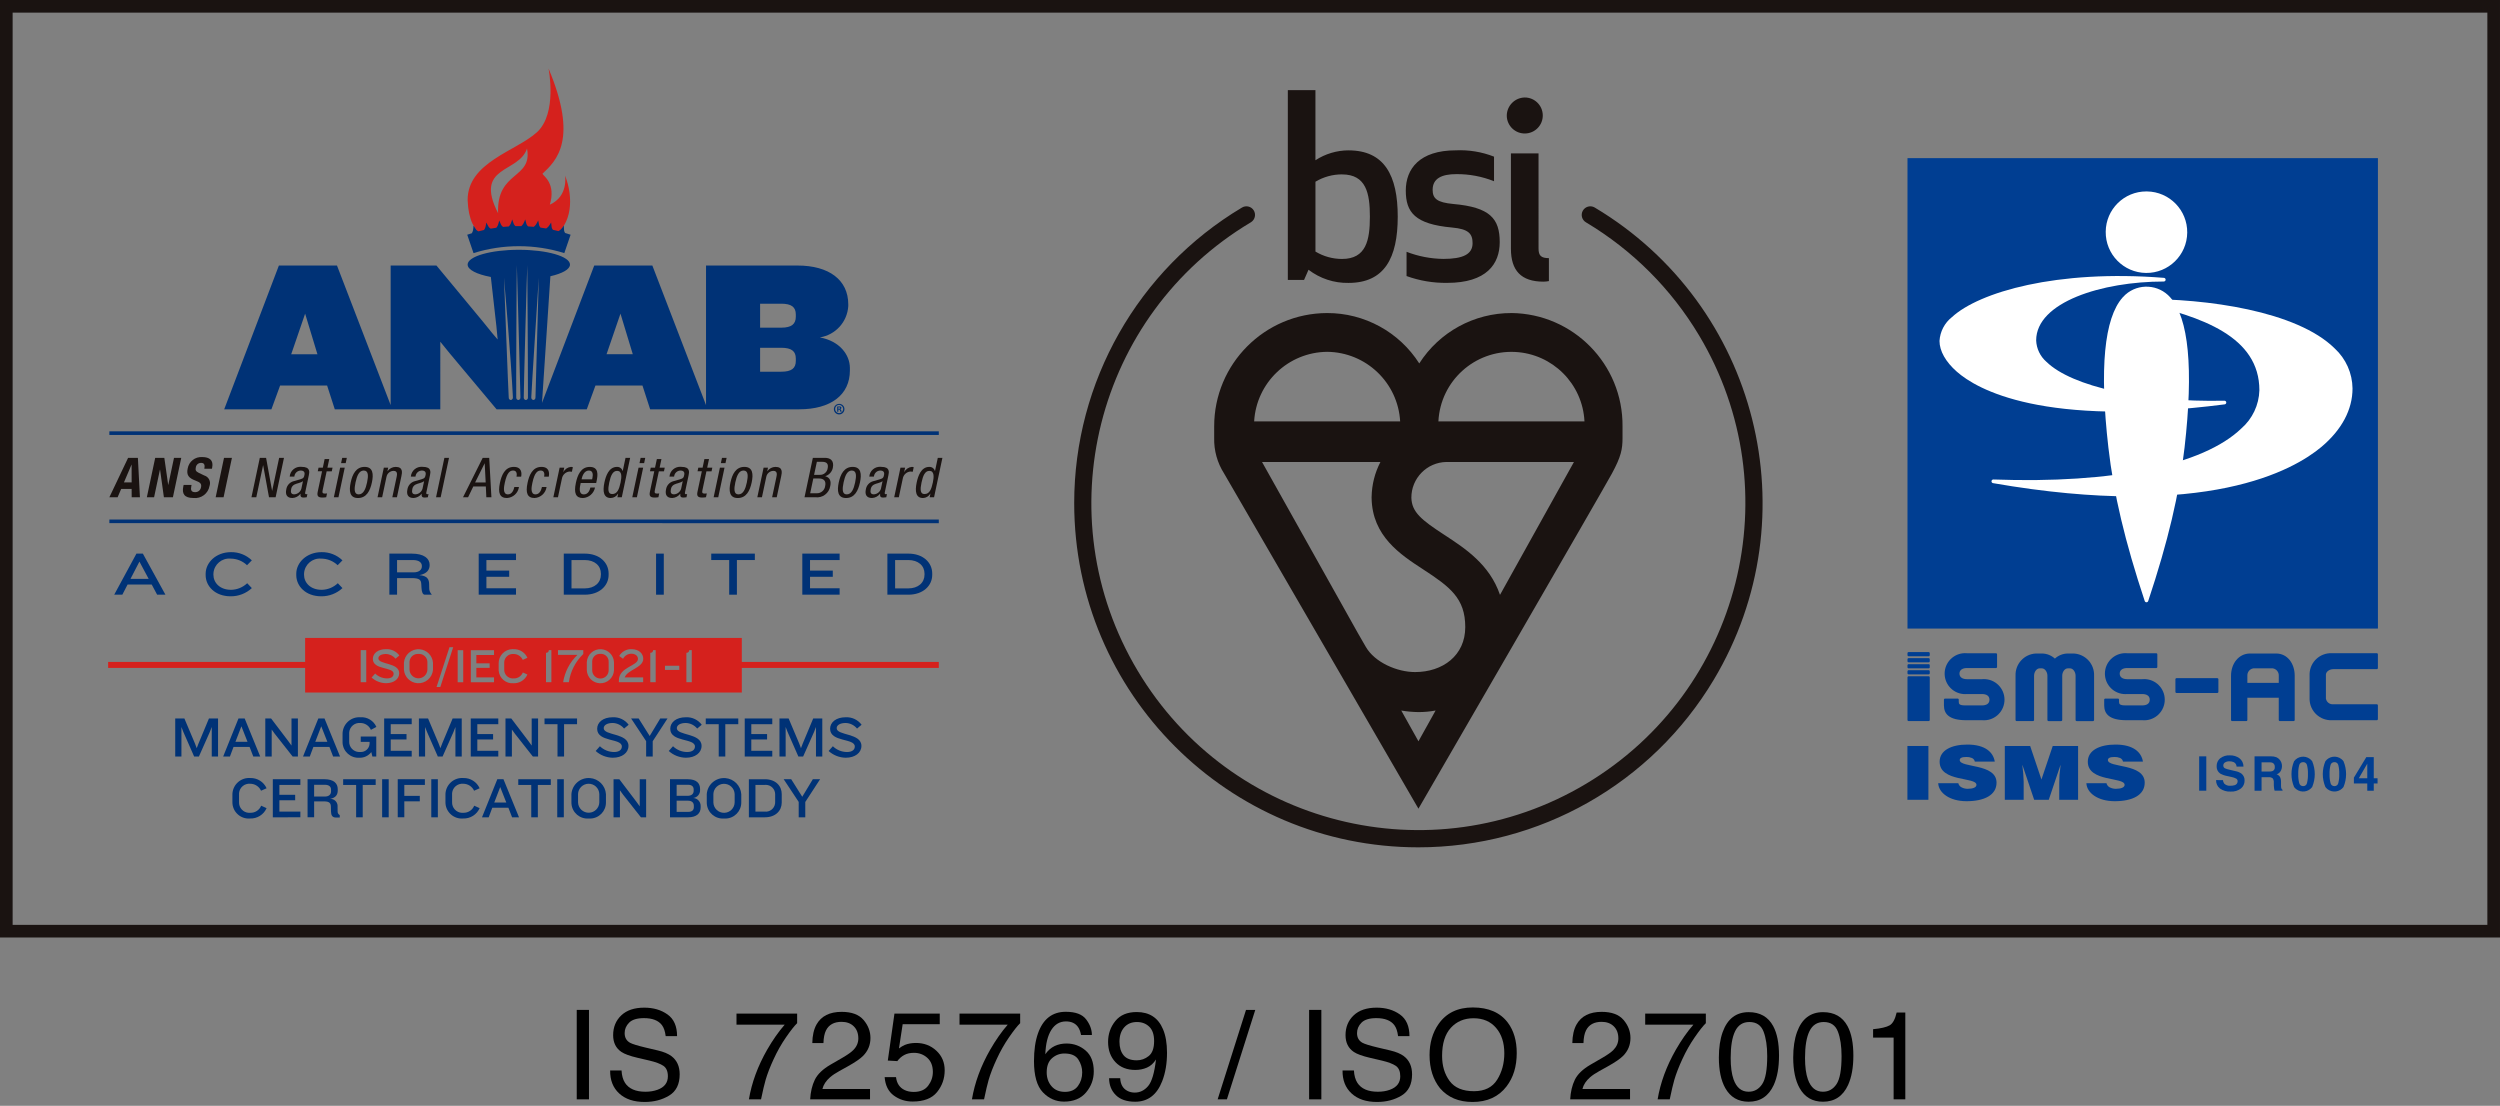 <?xml version="1.0" encoding="utf-8"?>
<!-- Generator: Adobe Illustrator 27.0.1, SVG Export Plug-In . SVG Version: 6.00 Build 0)  -->
<svg version="1.1" id="レイヤー_1" xmlns="http://www.w3.org/2000/svg" xmlns:xlink="http://www.w3.org/1999/xlink" x="0px"
	 y="0px" viewBox="0 0 461.102 203.95" style="enable-background:new 0 0 461.102 203.95;" xml:space="preserve">
<rect x="0" y="0" width="461.102" height="203.95" fill="#808080" stroke="none"/>
<style type="text/css">
	.st0{fill:#1A1311;}
	.st1{fill:#003E92;}
	.st2{fill:#FFFFFF;}
	.st3{fill:#D5211D;}
	.st4{fill:#003276;}
</style>
<path class="st0" d="M2.329,2.329H458.771V170.582H2.329V2.329z M0,172.913h461.1V0H0V172.913z"/>
<path class="st1" d="M351.82,29.166h86.765v86.768h-86.765V29.166z"/>
<g>
	<g>
		<path class="st2" d="M388.38,42.736c-0.049,4.152,3.277,7.557,7.428,7.606
			c4.152,0.049,7.557-3.277,7.606-7.428s-3.277-7.557-7.428-7.606
			c-0.029-0-0.059-0.001-0.088-0.001C391.772,35.286,388.409,38.61,388.38,42.736"/>
		<path class="st2" d="M391.51,54.851c-3.413,3.824-4.3,13.132-2.641,27.663c0.98,8.59,3.05,17.33,6.707,28.341
			c0.059,0.178,0.251,0.273,0.429,0.214c0.101-0.034,0.18-0.113,0.214-0.214
			c3.659-11.011,5.726-19.751,6.707-28.341c1.66-14.531,0.771-23.838-2.641-27.664
			c-2.142-2.423-5.843-2.651-8.266-0.509c-0.18,0.159-0.35,0.329-0.509,0.509"/>
		<path class="st2" d="M360.013,58.491c-1.354,1.072-2.186,2.67-2.29,4.394c0,1.845,1.135,3.86,3.2,5.673
			c3.683,3.244,15.873,10.321,49.4,6.023c0.186-0.025,0.316-0.195,0.291-0.381
			c-0.023-0.17-0.169-0.296-0.34-0.294c-14.931,0.316-28.125-2.568-32.834-7.177
			c-1.146-0.998-1.829-2.424-1.889-3.942c0-7.055,12.128-10.863,23.54-10.863
			c0.187-0,0.339-0.152,0.339-0.339c-0-0.177-0.136-0.324-0.313-0.338
			c-19.766-1.578-34.125,2.648-39.1,7.244L360.013,58.491z"/>
		<path class="st2" d="M394.8,55.161c-0.188,0.004-0.337,0.159-0.334,0.346
			c0.003,0.156,0.111,0.289,0.262,0.325c11.425,2.543,21.995,6.259,21.995,16.148
			c-0.075,2.712-1.284,5.268-3.331,7.047c-7.04,6.785-23.7,10.215-45.726,9.41
			c-0.188-0.008-0.346,0.137-0.355,0.325c-0.007,0.172,0.114,0.322,0.284,0.35
			c39.356,6.846,55.472-2.4,60.574-6.687c3.751-3.155,5.732-6.88,5.732-10.773
			c-0.028-2.807-1.215-5.478-3.281-7.38c-6.987-6.918-23.663-9.231-35.821-9.111"/>
		<path class="st1" d="M405.616,139.503h1.315v6.335h-1.315V139.503z"/>
		<path class="st1" d="M410,143.883c0.02,0.234,0.103,0.459,0.242,0.649c0.299,0.292,0.712,0.435,1.127,0.391
			c0.263,0.009,0.526-0.025,0.778-0.1c0.338-0.081,0.573-0.388,0.565-0.735
			c0.005-0.201-0.102-0.388-0.277-0.486c-0.276-0.144-0.572-0.246-0.879-0.3l-0.686-0.151
			c-0.488-0.08-0.958-0.244-1.39-0.485c-0.438-0.314-0.68-0.834-0.64-1.371
			c-0.012-0.541,0.217-1.059,0.626-1.414c0.523-0.41,1.179-0.61,1.841-0.563
			c0.619-0.018,1.226,0.169,1.729,0.53c0.483,0.364,0.762,0.937,0.751,1.541h-1.272
			c-0.002-0.346-0.2-0.661-0.511-0.812c-0.247-0.113-0.517-0.168-0.789-0.159
			c-0.293-0.015-0.584,0.057-0.837,0.206c-0.2,0.122-0.32,0.342-0.313,0.576
			c-0.006,0.215,0.114,0.414,0.308,0.508c0.27,0.119,0.552,0.206,0.842,0.261l1.111,0.263
			c0.395,0.073,0.77,0.23,1.1,0.459c0.385,0.316,0.595,0.797,0.565,1.294
			c0.01,0.558-0.237,1.09-0.67,1.442c-0.543,0.414-1.218,0.618-1.9,0.574
			c-0.701,0.04-1.395-0.159-1.968-0.565c-0.475-0.372-0.742-0.951-0.716-1.554L410,143.883z"/>
		<path class="st1" d="M419.86,139.666c0.23,0.098,0.434,0.249,0.593,0.442
			c0.133,0.16,0.241,0.34,0.319,0.533c0.081,0.213,0.121,0.439,0.117,0.667
			c-0.002,0.31-0.08,0.614-0.227,0.887c-0.159,0.297-0.43,0.519-0.753,0.617
			c0.259,0.09,0.479,0.267,0.622,0.5c0.14,0.31,0.203,0.65,0.182,0.99v0.426
			c-0.006,0.197,0.005,0.393,0.035,0.588c0.026,0.15,0.114,0.282,0.244,0.362v0.159h-1.461
			c-0.04-0.14-0.068-0.254-0.086-0.34c-0.035-0.18-0.053-0.363-0.055-0.546l-0.009-0.589
			c0.029-0.286-0.046-0.572-0.21-0.808c-0.217-0.159-0.486-0.231-0.754-0.2h-1.293v2.485h-1.293V139.5h3.03
			c0.341-0.008,0.68,0.047,1,0.163 M417.125,140.6v1.7h1.425c0.217,0.013,0.434-0.021,0.637-0.1
			c0.261-0.138,0.41-0.421,0.375-0.714c0.038-0.306-0.103-0.607-0.363-0.773
			c-0.192-0.086-0.403-0.125-0.613-0.112L417.125,140.6z"/>
		<path class="st1" d="M426.46,140.4c0.637,1.522,0.637,3.236,0,4.758
			c-0.693,0.922-2.001,1.108-2.923,0.415c-0.157-0.118-0.297-0.258-0.415-0.415
			c-0.64-1.521-0.64-3.237,0-4.758c0.687-0.922,1.991-1.113,2.913-0.426
			C426.196,140.095,426.34,140.238,426.46,140.4 M424.068,144.425
			c0.068,0.341,0.374,0.583,0.722,0.57c0.347,0.014,0.652-0.229,0.716-0.57
			c0.131-0.538,0.188-1.091,0.17-1.644c0.021-0.561-0.036-1.122-0.17-1.667
			c-0.073-0.332-0.377-0.561-0.716-0.542c-0.341-0.019-0.646,0.21-0.722,0.542
			c-0.139,0.544-0.198,1.106-0.176,1.667C423.873,143.335,423.932,143.888,424.068,144.425"/>
		<path class="st1" d="M432.235,140.4c0.639,1.522,0.639,3.236,0,4.758c-0.693,0.922-2.001,1.108-2.923,0.415
			c-0.157-0.118-0.297-0.258-0.415-0.415c-0.64-1.521-0.64-3.237,0-4.758
			c0.687-0.922,1.991-1.113,2.913-0.426C431.971,140.095,432.115,140.238,432.235,140.4
			 M429.843,144.425c0.068,0.341,0.374,0.583,0.722,0.57c0.347,0.014,0.652-0.229,0.716-0.57
			c0.131-0.538,0.188-1.091,0.17-1.644c0.021-0.561-0.036-1.122-0.17-1.667
			c-0.073-0.332-0.377-0.561-0.716-0.542c-0.341-0.019-0.646,0.21-0.722,0.542
			c-0.139,0.544-0.198,1.106-0.176,1.667C429.648,143.335,429.707,143.888,429.843,144.425"/>
		<path class="st1" d="M438.52,144.5h-0.7v1.341h-1.2V144.5h-2.467v-1.071l2.291-3.782h1.375v3.894h0.7
			L438.52,144.5z M436.62,143.541v-2.684l-1.556,2.684H436.62z"/>
		<path class="st1" d="M351.805,137.59h3.871v9.923h-3.871V137.59z"/>
		<path class="st1" d="M364.239,140.471c-0.056-0.306-0.267-0.561-0.557-0.675
			c-0.317-0.128-0.658-0.189-1-0.179c-0.852,0-1.23,0.206-1.23,0.564c0,1.489,6.791,0.565,6.791,4.176
			c0,2.3-2.28,3.418-5.528,3.418c-3.117,0-5.15-1.53-5.232-3.322h3.706c0.081,0.347,0.317,0.637,0.641,0.786
			c0.342,0.168,0.719,0.253,1.1,0.248c0.968,0,1.607-0.262,1.607-0.73c0-1.5-6.79-0.469-6.79-4.259
			c0-2.108,2.165-3.17,5.118-3.17c3.28,0,4.772,1.407,5.051,3.143L364.239,140.471z"/>
		<path class="st1" d="M369.768,147.513v-9.923h4.675l2.082,6.188l2.084-6.188h4.674v9.923h-3.477v-3.032l0.049-1.543
			l0.2-1.792h-0.033l-2.148,6.367h-2.69l-2.15-6.367H373l0.164,1.461l0.082,1.543v3.363H369.768z"/>
		<path class="st1" d="M391.567,140.471c-0.056-0.306-0.267-0.561-0.557-0.675
			c-0.317-0.128-0.658-0.189-1-0.179c-0.852,0-1.23,0.206-1.23,0.564c0,1.489,6.791,0.565,6.791,4.176
			c0,2.3-2.28,3.418-5.528,3.418c-3.117,0-5.15-1.53-5.232-3.322h3.706c0.081,0.347,0.317,0.637,0.641,0.786
			c0.342,0.168,0.719,0.253,1.1,0.248c0.968,0,1.607-0.262,1.607-0.73c0-1.5-6.79-0.469-6.79-4.259
			c0-2.108,2.165-3.17,5.118-3.17c3.28,0,4.772,1.407,5.051,3.143L391.567,140.471z"/>
		<path class="st1" d="M365.572,125.267H362.772c-0.729,0-1.369-0.307-1.369-1.026s0.64-1.026,1.369-1.026h5.368
			c0.109-0.003,0.197-0.091,0.2-0.2v-2.326c0-0.111-0.089-0.203-0.2-0.206H362.772
			c-2.079-0.179-3.909,1.36-4.089,3.439c-0.179,2.079,1.36,3.909,3.439,4.089
			c0.216,0.019,0.434,0.019,0.65,0h2.8c0.742,0,1.369,0.29,1.369,1.047s-0.627,1.048-1.369,1.048h-3.069
			c-1.1,0-1.229-0.245-1.229-0.693v-0.362c0-0.111-0.089-0.202-0.2-0.205h-2.327
			c-0.113,0-0.205,0.092-0.205,0.205v1.049c0,1.586,0.964,2.737,4.105,2.737h2.93
			c2.09,0.186,3.936-1.357,4.122-3.448c0.186-2.09-1.357-3.936-3.448-4.122
			c-0.224-0.02-0.45-0.02-0.675,0"/>
		<path class="st1" d="M395.126,125.267h-2.8c-0.729,0-1.368-0.307-1.368-1.026s0.639-1.026,1.368-1.026h5.374
			c0.109-0.003,0.197-0.091,0.2-0.2v-2.326c-0-0.111-0.089-0.202-0.2-0.206H392.332
			c-2.079-0.179-3.909,1.36-4.089,3.439c-0.179,2.079,1.36,3.909,3.439,4.089
			c0.216,0.019,0.434,0.019,0.65,0h2.8c0.742,0,1.369,0.29,1.369,1.047s-0.627,1.048-1.369,1.048h-3.069
			c-1.1,0-1.229-0.245-1.229-0.693v-0.362c0-0.113-0.092-0.205-0.205-0.205h-2.329
			c-0.111,0.003-0.2,0.094-0.2,0.205v1.049c0,1.586,0.964,2.737,4.106,2.737h2.929
			c2.09,0.186,3.936-1.357,4.122-3.448c0.186-2.09-1.357-3.936-3.448-4.122
			c-0.224-0.02-0.45-0.02-0.675,0"/>
		<path class="st1" d="M430.36,123.42h8.02c0.111-0.003,0.2-0.094,0.2-0.205v-2.531
			c0-0.111-0.089-0.203-0.2-0.206h-8.293c-2.171-0.088-4.005,1.593-4.106,3.763v4.812
			c0.095,2.176,1.929,3.867,4.106,3.785h8.293c0.111-0.003,0.2-0.094,0.2-0.205v-2.533
			c0-0.111-0.089-0.203-0.2-0.206h-8.02c-0.661,0.067-1.26-0.391-1.368-1.047v-4.4
			c0-0.547,0.639-1.026,1.368-1.026"/>
		<path class="st1" d="M408.963,125.079H401.435c-0.109,0.004-0.196,0.091-0.2,0.2v2.327
			c0,0.111,0.089,0.202,0.2,0.205h7.528c0.111-0.003,0.2-0.094,0.2-0.205v-2.327
			C409.16,125.17,409.072,125.082,408.963,125.079"/>
		<path class="st1" d="M382.49,120.533h-1.09c-0.888,0.004-1.742,0.34-2.395,0.941
			c-0.654-0.602-1.511-0.938-2.4-0.941h-1.093c-2.17,0.101-3.852,1.935-3.764,4.106v8.156
			c0,0.111,0.089,0.202,0.2,0.205h3.011c0.113,0.001,0.205-0.091,0.206-0.204
			c0-0,0-0.001,0-0.001v-8.156c0-0.729,0.479-1.369,1.026-1.369h0.409c0.546,0,1.026,0.64,1.026,1.369v8.156
			c0.001,0.113,0.092,0.204,0.205,0.205h2.327c0.111-0.003,0.2-0.094,0.2-0.205v-8.156
			c0-0.729,0.48-1.369,1.027-1.369h0.409c0.546,0,1.026,0.64,1.026,1.369v8.156
			c-0,0.111,0.089,0.202,0.2,0.205h3.012c0.111-0.003,0.2-0.094,0.2-0.205v-8.156
			c0.088-2.171-1.594-4.005-3.764-4.106"/>
		<path class="st1" d="M419.817,120.533h-4.811c-2.087,0-3.512,1.842-3.512,4.106v8.156
			c0.001,0.113,0.093,0.205,0.206,0.205h2.6c0.113,0,0.205-0.092,0.206-0.205v-4.1h5.79v4.1
			c0.001,0.113,0.093,0.205,0.206,0.205h2.531c0.113,0,0.205-0.092,0.205-0.205v-8.156
			C423.238,122.375,421.892,120.533,419.817,120.533 M420.296,125.952h-5.79v-1.313
			c-0.039-0.676,0.445-1.271,1.116-1.368h3.578c0.661,0.11,1.135,0.698,1.1,1.368L420.296,125.952z"/>
		<path class="st1" d="M355.724,124.726h-3.7c-0.114,0-0.206,0.092-0.206,0.206v7.863
			c0.003,0.112,0.094,0.201,0.206,0.2h3.7c0.109-0.003,0.197-0.091,0.2-0.2v-7.863
			C355.924,124.821,355.835,124.729,355.724,124.726"/>
		<path class="st1" d="M355.724,120.272h-3.7c-0.112-0.001-0.203,0.088-0.206,0.2v0.361
			c0.001,0.113,0.093,0.205,0.206,0.205h3.7c0.111-0.003,0.2-0.094,0.2-0.205v-0.361
			C355.921,120.363,355.833,120.275,355.724,120.272"/>
		<path class="st1" d="M355.724,121.385h-3.7c-0.114,0-0.206,0.092-0.206,0.206v0.36
			c0,0.113,0.092,0.205,0.205,0.205c0,0,0.001,0,0.001,0h3.7c0.111-0.003,0.2-0.094,0.2-0.205
			v-0.36C355.924,121.48,355.835,121.388,355.724,121.385"/>
		<path class="st1" d="M355.724,122.5h-3.7c-0.113,0-0.205,0.092-0.206,0.205v0.361
			c0,0.114,0.092,0.206,0.206,0.206h3.7c0.111-0.003,0.2-0.095,0.2-0.206V122.7
			c0-0.111-0.089-0.202-0.2-0.205"/>
		<path class="st1" d="M355.724,123.613h-3.7c-0.113,0-0.205,0.092-0.206,0.205v0.361
			c0.001,0.113,0.093,0.205,0.206,0.205h3.7c0.111-0.003,0.2-0.094,0.2-0.205v-0.361
			C355.924,123.707,355.835,123.616,355.724,123.613"/>
		<path class="st0" d="M265.3,77.728c0.363-7.44,6.688-13.177,14.128-12.814
			c6.932,0.338,12.476,5.882,12.814,12.814H265.3z M276.661,109.719
			c-1.912-5.617-6.441-8.576-10.256-11.064c-4.237-2.762-6.015-4.191-6.091-6.847
			c-0.016-3.597,2.863-6.539,6.46-6.6h23.526L276.661,109.719z M258.45,131.052
			c1.048,0.177,2.108,0.273,3.171,0.287c1.061,0.002,2.12-0.096,3.163-0.292l-3.163,5.676
			L258.45,131.052z M254.61,85.206c-1.033,1.985-1.59,4.183-1.627,6.42h-0.008c0,0.074,0,0.152,0.006,0.224v0.016
			c0.112,7.021,5.305,10.413,9.49,13.14c4.973,3.244,7.783,5.333,7.783,10.659c0,5.242-4.157,8.292-9.265,8.292
			c-3.277,0-7.432-1.762-9.09-4.671l-1.468-2.549l-17.662-31.531L254.61,85.206z M244.776,64.891
			c7.17,0.065,13.061,5.679,13.47,12.837h-26.93C231.724,70.573,237.61,64.96,244.776,64.891
			 M278.77,57.74c-6.883-0.015-13.296,3.49-17,9.291c-3.702-5.804-10.116-9.309-17-9.291
			c-11.517,0.033-20.833,9.383-20.825,20.9c0,0,0,0.11,0,2.118c-0.058,2.321,0.577,4.608,1.825,6.566
			c1.6,2.748,35.849,61.83,35.849,61.83s34.013-58.717,35.693-61.83s1.949-4.448,1.949-6.566v-2.123
			c0.099-11.425-9.068-20.774-20.493-20.9"/>
		<path class="st0" d="M248.714,27.729c-2.165,0.011-4.28,0.645-6.094,1.827V16.629h-5.092v35h2.994l0.822-1.877
			c2.111,1.62,4.709,2.476,7.37,2.429c6.629,0,9.086-4.567,9.086-12.226c0-7.606-2.457-12.222-9.086-12.222
			 M247.524,32.168c4.461,0,5.139,3.493,5.139,7.787c0,4.339-0.678,7.806-5.139,7.806
			c-1.727,0-3.421-0.471-4.9-1.363V33.516c1.479-0.89,3.174-1.358,4.9-1.352 M264.237,35.008
			c0-2.1,1.686-2.891,4.374-2.891c2.379-0.018,4.739,0.426,6.948,1.309v-4.533
			c-2.242-0.881-4.644-1.277-7.05-1.164c-6.678,0-9.224,3.406-9.224,7.42s1.684,6.2,8.548,6.819
			c3.043,0.271,3.771,1.155,3.771,2.886c0,2.051-1.774,2.9-5.408,2.9c-2.317-0.03-4.61-0.474-6.771-1.311v4.473
			c2.403,0.871,4.944,1.297,7.5,1.258c7.277,0,9.685-3.5,9.685-7.511c0-4.338-1.777-6.443-8.594-7.043
			c-2.957-0.28-3.781-0.985-3.781-2.615 M284.68,51.946c0.336-0,0.671-0.034,1-0.1V47.61
			c-1.458,0-1.911-0.473-1.911-1.777V28.291h-5.092v17.593c0,4.008,1.872,6.065,6,6.065 M277.91,21.381
			c0.044,1.834,1.565,3.285,3.399,3.241c1.834-0.044,3.285-1.565,3.241-3.399
			c-0.043-1.805-1.52-3.245-3.326-3.242C279.374,18.015,277.897,19.531,277.91,21.381"/>
		<path class="st0" d="M261.605,156.283c-35.064-0.006-63.484-28.436-63.478-63.5
			c0.004-22.339,11.748-43.032,30.924-54.49c0.744-0.464,1.723-0.237,2.187,0.506
			c0.464,0.744,0.237,1.723-0.506,2.187c-0.017,0.011-0.035,0.021-0.052,0.031
			c-28.593,17.08-37.927,54.105-20.847,82.698s54.105,37.927,82.698,20.847s37.927-54.105,20.847-82.698
			c-5.117-8.567-12.28-15.73-20.847-20.847c-0.761-0.435-1.025-1.405-0.59-2.165
			c0.435-0.761,1.405-1.025,2.165-0.59c0.018,0.01,0.035,0.021,0.053,0.031
			c30.1,17.985,39.921,56.966,21.936,87.066C304.636,144.535,283.943,156.279,261.605,156.283"/>
		<path class="st3" d="M91.872,39.336c-4.521-8.872,3.854-7.34,5.333-11.947C98.276,33.084,91.538,31.465,91.872,39.336
			 M104.223,32.389c0,0,0.659,3.814-2.811,5.359c1.159-3.892-1.135-5.234-1.363-5.7c2.587-2.417,6.646-6.292,1.124-19.417
			c0,0,1.689,8.3-2.162,11.781S86.25,29.934,86.25,36.886c0.265,7.424,4.572,7.492,7.047,7.569c1.453,0,4.269,0.121,5.386-0.035
			c1.088-0.011,2.162-0.243,3.157-0.682C105.621,41.525,105.785,36.358,104.223,32.389"/>
		<path class="st4" d="M104.22,42.96c-0.095-0.143-0.158-0.304-0.186-0.473c-0.039-0.358-0.027-0.9-0.028-0.9
			c-0.161,0.243-0.338,0.474-0.531,0.693c-0.139,0.137-0.297,0.253-0.469,0.346
			c-0.343-0.087-0.687-0.168-1.034-0.244c-0.106-0.135-0.182-0.29-0.222-0.457
			c-0.048-0.298-0.082-0.599-0.1-0.9c-0.141,0.255-0.3,0.5-0.474,0.733
			c-0.128,0.147-0.276,0.276-0.439,0.383c-0.348-0.06-0.7-0.115-1.046-0.162c-0.116-0.126-0.203-0.275-0.256-0.438
			c-0.071-0.294-0.127-0.591-0.167-0.89c-0.121,0.265-0.259,0.522-0.414,0.768
			c-0.116,0.157-0.253,0.297-0.407,0.417c-0.351-0.033-0.702-0.06-1.054-0.08
			c-0.124-0.117-0.222-0.259-0.288-0.416c-0.093-0.287-0.171-0.578-0.235-0.873
			c-0.099,0.274-0.217,0.542-0.352,0.8c-0.104,0.165-0.229,0.315-0.373,0.447c-0.353-0.006-0.705-0.006-1.058,0
			c-0.132-0.107-0.241-0.24-0.318-0.391c-0.115-0.279-0.215-0.564-0.3-0.853
			c-0.078,0.28-0.174,0.555-0.288,0.823c-0.091,0.172-0.204,0.332-0.337,0.474
			c-0.352,0.022-0.704,0.051-1.055,0.086c-0.141-0.096-0.259-0.22-0.349-0.365
			c-0.137-0.269-0.26-0.545-0.369-0.827c-0.055,0.286-0.13,0.567-0.224,0.843
			c-0.077,0.18-0.178,0.348-0.3,0.5c-0.349,0.05-0.697,0.106-1.046,0.169
			c-0.149-0.084-0.278-0.199-0.378-0.337c-0.158-0.257-0.303-0.522-0.434-0.794
			c-0.033,0.289-0.086,0.576-0.158,0.858c-0.063,0.185-0.15,0.36-0.26,0.521
			c-0.346,0.078-0.691,0.162-1.034,0.252c-0.153-0.073-0.29-0.177-0.4-0.306c-0.18-0.243-0.347-0.496-0.5-0.757
			c-0.011,0.291-0.041,0.581-0.091,0.868c-0.049,0.189-0.123,0.371-0.22,0.541c-0.285,0.088-0.569,0.179-0.852,0.276
			c0.387,1.133,0.773,2.263,1.16,3.389c5.453-1.701,11.294-1.701,16.747,0l1.161-3.389
			c-0.339-0.116-0.68-0.224-1.022-0.328"/>
		<path class="st4" d="M154.628,75.4h0.1c0.122,0,0.22-0.041,0.22-0.139s-0.063-0.144-0.2-0.144
			c-0.041-0.001-0.083,0.003-0.123,0.011L154.628,75.4z M154.628,75.938h-0.22v-0.948
			c0.12-0.022,0.242-0.032,0.364-0.03c0.114-0.009,0.229,0.016,0.33,0.07
			c0.061,0.052,0.094,0.129,0.091,0.209c-0.009,0.11-0.091,0.2-0.2,0.219v0.011
			c0.096,0.04,0.163,0.129,0.174,0.232c0.009,0.083,0.032,0.163,0.069,0.237H155
			c-0.037-0.073-0.063-0.151-0.076-0.232c-0.017-0.1-0.075-0.15-0.2-0.15h-0.1L154.628,75.938z M154.044,75.438
			c-0.013,0.406,0.306,0.745,0.712,0.758c0.009,0,0.018,0,0.027,0
			c0.418-0.017,0.744-0.369,0.727-0.788c-0.016-0.397-0.336-0.714-0.733-0.727
			c-0.406,0.001-0.735,0.332-0.733,0.739C154.044,75.426,154.044,75.432,154.044,75.438 M155.749,75.438
			c0.015,0.538-0.409,0.987-0.948,1.002s-0.987-0.409-1.002-0.948
			c-0.015-0.538,0.409-0.987,0.948-1.002c0.01-0,0.02-0,0.03-0
			c0.527-0.01,0.962,0.409,0.972,0.936C155.749,75.43,155.749,75.434,155.749,75.438"/>
		<path class="st4" d="M151.208,62.232c2.888-0.454,5.071-2.855,5.247-5.773v-0.318c0-4.5-3.535-7.167-9.378-7.167
			h-16.859v25.738l-9.9-25.738H109.6l-9.633,25.333l1.546-23.358c2.2-0.5,3.615-1.275,3.615-2.146
			c0-1.509-4.226-2.732-9.439-2.732S86.25,47.294,86.25,48.8c0,0.957,1.7,1.8,4.28,2.285l1.03,9.133l0.228,2.4l-0.977-1.146
			l-1.675-2.07L80.5,48.974h-8.447v25.738l-9.9-25.738H51.438L41.352,75.492h8.709l1.6-4.38h8.672l1.414,4.38h19.462V63.029
			l1.712,2.11l8.671,10.353h16.633l1.6-4.38h8.675l1.414,4.38H147.414c5.843,0,9.341-2.668,9.341-7.167v-0.438
			c0-2.429-1.861-4.978-5.545-5.655 M53.71,65.339l2.568-7.486l2.271,7.486H53.71z M94.6,73.278
			c0.025,0.237-0.134,0.454-0.368,0.5c-0.232-0.011-0.411-0.209-0.4-0.441
			c0-0,0-0.001,0-0.001c-0.056-0.365-0.874-22.115-0.874-22.115s1.294,14.871,1.642,22.056V73.278z
			 M95.989,73.303c0.021,0.236-0.146,0.447-0.38,0.481c-0.235-0.022-0.409-0.227-0.392-0.462
			c-0.046-0.368,0.067-24.406,0.11-24.406c0,0,0.493,17.188,0.663,24.386L95.989,73.303z M97.375,73.322
			c0.016,0.235-0.158,0.44-0.393,0.462c-0.234-0.035-0.401-0.245-0.38-0.481c-0.038-0.37,0.607-24.39,0.65-24.388
			C97.252,48.915,97.385,66.12,97.375,73.322 M98.759,73.334c0.012,0.232-0.167,0.43-0.399,0.442
			c-0,0-0.001,0-0.001,0c-0.234-0.046-0.393-0.263-0.368-0.5
			c-0.028-0.371,1.383-22.058,1.383-22.058s-0.421,14.919-0.611,22.115 M111.873,65.333l2.568-7.486l2.271,7.486H111.873z
			 M146.78,66.567c0,1.354-0.781,1.99-2.679,1.99h-3.908v-4.413h3.907c1.9,0,2.679,0.637,2.679,1.991L146.78,66.567
			z M146.78,58.404c0,1.354-0.781,2.031-2.679,2.031h-3.908v-4.42h3.907c1.9,0,2.679,0.637,2.679,1.991
			L146.78,58.404z"/>
		<path class="st0" d="M23.628,84.444h1.805l0.376,7.269h-1.521l-0.009-1.537h-1.926l-0.66,1.537h-1.521L23.628,84.444z
			 M22.861,88.975h1.419l-0.007-3.268h-0.02L22.861,88.975z"/>
		<path class="st0" d="M30.309,84.444l0.71,4.979h0.02l1.055-4.979h1.338l-1.54,7.269h-1.663l-0.706-5.09H29.5l-1.079,5.09h-1.335
			l1.54-7.269H30.309z"/>
		<path class="st0" d="M35.333,89.443l-0.045,0.214c-0.145,0.682-0.045,1.12,0.726,1.12c0.526-0.001,0.974-0.381,1.062-0.9
			c0.14-0.662-0.143-0.906-1.035-1.242c-1.2-0.448-1.687-0.988-1.43-2.2c0.211-1.301,1.379-2.226,2.694-2.135
			c1.3,0,2.122,0.56,1.826,1.955l-0.043,0.2h-1.4c0.144-0.682-0.005-1.079-0.562-1.079c-0.508-0.031-0.951,0.34-1.011,0.845
			c-0.1,0.448-0.021,0.723,0.541,0.988l1.022,0.488c0.784,0.232,1.231,1.055,0.999,1.839
			c-0.009,0.029-0.018,0.058-0.028,0.086c-0.244,1.42-1.557,2.399-2.987,2.229c-1.653,0-2.137-0.774-1.853-2.118
			l0.063-0.295L35.333,89.443z"/>
		<path class="st0" d="M39.779,91.713l1.54-7.269h1.46l-1.54,7.269H39.779z"/>
		<path class="st0" d="M47.92,84.444h1.156l1.107,6.068h0.017l1.285-6.068h0.893l-1.541,7.269h-1.222l-1.076-5.884h-0.02
			l-1.247,5.884h-0.892L47.92,84.444z"/>
		<path class="st0" d="M53.432,87.9c0.089-1.083,1.039-1.889,2.122-1.801
			c0.028,0.002,0.055,0.005,0.083,0.009c1.653,0,1.441,1,1.32,1.568l-0.645,3.044c-0.047,0.224-0.093,0.438,0.171,0.438
			c0.075,0.006,0.15-0.012,0.214-0.051l-0.13,0.611c-0.167,0.03-0.337,0.047-0.507,0.051c-0.325,0-0.73,0-0.622-0.7
			h-0.021c-0.351,0.467-0.891,0.754-1.474,0.784c-1.013,0-1.35-0.611-1.143-1.588
			c0.109-0.725,0.636-1.316,1.343-1.507l1.219-0.346c0.66-0.193,0.7-0.366,0.793-0.824c0.108-0.51-0.133-0.8-0.7-0.8
			c-0.599,0.016-1.095,0.473-1.16,1.069l-0.01,0.051L53.432,87.9z M55.881,88.735c-0.385,0.336-1.151,0.407-1.586,0.641
			c-0.331,0.172-0.556,0.496-0.6,0.866c-0.116,0.549-0.006,0.936,0.572,0.936c0.614-0.031,1.142-0.448,1.315-1.038
			L55.881,88.735z"/>
		<path class="st0" d="M59.876,84.668h0.852l-0.337,1.588h0.943l-0.142,0.672h-0.943l-0.742,3.5
			c-0.093,0.438-0.018,0.611,0.428,0.611c0.128-0.001,0.256-0.011,0.382-0.03l-0.149,0.7
			c-0.231,0.042-0.465,0.063-0.7,0.061c-0.883,0-1.018-0.366-0.867-1.079l0.8-3.767H58.61l0.143-0.672h0.79L59.876,84.668z"
			/>
		<path class="st0" d="M62.733,86.256h0.852l-1.157,5.457h-0.851L62.733,86.256z M63.117,84.444h0.852l-0.207,0.977H62.91
			L63.117,84.444z"/>
		<path class="st0" d="M67.245,86.114c1.571,0,1.674,1.334,1.348,2.871s-1,2.871-2.565,2.871s-1.674-1.334-1.349-2.871
			S65.679,86.114,67.245,86.114 M67.701,88.985c0.25-1.181,0.294-2.2-0.619-2.2c-0.862,0-1.26,1.018-1.51,2.2s-0.294,2.2,0.578,2.2
			C67.05,91.185,67.45,90.167,67.701,88.985"/>
		<path class="st0" d="M70.793,86.256H71.6l-0.136,0.641h0.02c0.342-0.482,0.894-0.773,1.485-0.783
			c1.429,0,1.2,1.089,1.063,1.73l-0.82,3.869H72.36l0.8-3.767c0.089-0.417,0.2-1.1-0.568-1.1
			c-0.64,0.013-1.185,0.471-1.307,1.1l-0.8,3.767h-0.851L70.793,86.256z"/>
		<path class="st0" d="M75.777,87.9c0.089-1.083,1.039-1.889,2.122-1.801
			c0.028,0.002,0.055,0.005,0.083,0.009c1.652,0,1.441,1,1.32,1.568l-0.645,3.044c-0.047,0.224-0.092,0.438,0.171,0.438
			c0.075,0.006,0.15-0.012,0.214-0.051l-0.13,0.611c-0.167,0.03-0.337,0.047-0.507,0.051c-0.325,0-0.73,0-0.622-0.7
			h-0.021c-0.351,0.467-0.891,0.754-1.474,0.784c-1.014,0-1.351-0.611-1.144-1.588
			c0.109-0.724,0.637-1.316,1.344-1.507l1.219-0.346c0.66-0.193,0.7-0.366,0.793-0.824c0.108-0.51-0.134-0.8-0.7-0.8
			c-0.599,0.016-1.095,0.473-1.16,1.069l-0.01,0.051L75.777,87.9z M78.226,88.735c-0.385,0.336-1.151,0.407-1.586,0.641
			c-0.331,0.171-0.556,0.496-0.6,0.866c-0.116,0.549-0.006,0.936,0.572,0.936c0.614-0.031,1.142-0.448,1.315-1.038
			L78.226,88.735z"/>
		<path class="st0" d="M81.965,84.444h0.852l-1.541,7.269h-0.851L81.965,84.444z"/>
		<path class="st0" d="M89.031,84.444h1.2l0.406,7.269H89.7l-0.094-1.995h-2.311l-0.96,1.995H85.4L89.031,84.444z M87.631,88.985
			h1.949l-0.18-3.512h-0.02L87.631,88.985z"/>
		<path class="st0" d="M95.271,87.915c0.112-0.529,0.027-1.13-0.622-1.13c-0.528,0-1.121,0.265-1.544,2.261
			c-0.151,0.712-0.443,2.138,0.581,2.138c0.73,0,1.057-0.774,1.182-1.364h0.851c-0.157,1.122-1.088,1.975-2.219,2.035
			c-1.328,0-1.689-0.926-1.292-2.8c0.289-1.365,0.887-2.942,2.56-2.942c1.48,0,1.486,1.171,1.352,1.8L95.271,87.915z"/>
		<path class="st0" d="M100.361,87.915c0.112-0.529,0.027-1.13-0.622-1.13c-0.528,0-1.121,0.265-1.544,2.261
			c-0.151,0.712-0.443,2.138,0.581,2.138c0.73,0,1.057-0.774,1.182-1.364h0.852c-0.158,1.121-1.087,1.973-2.217,2.035
			c-1.328,0-1.689-0.926-1.292-2.8c0.289-1.365,0.887-2.942,2.56-2.942c1.48,0,1.486,1.171,1.352,1.8L100.361,87.915z"/>
		<path class="st0" d="M103.216,86.256h0.852l-0.173,0.814h0.021c0.266-0.533,0.786-0.893,1.378-0.956
			c0.124-0.009,0.248,0.012,0.363,0.06l-0.177,0.836c-0.147-0.03-0.298-0.043-0.448-0.041
			c-0.7,0.073-1.266,0.6-1.389,1.293l-0.731,3.451h-0.852L103.216,86.256z"/>
		<path class="st0" d="M107.1,89.087c-0.176,0.835-0.444,2.1,0.6,2.1c0.812,0,1.1-0.856,1.191-1.262h0.852
			c-0.213,1.081-1.135,1.878-2.235,1.933c-1.329,0-1.69-0.925-1.293-2.8c0.289-1.365,0.887-2.942,2.56-2.942
			s1.506,1.456,1.258,2.627l-0.073,0.346L107.1,89.087z M109.21,88.414l0.063-0.295c0.129-0.611,0.089-1.334-0.661-1.334
			c-0.892,0-1.227,1.1-1.3,1.426l-0.043,0.2L109.21,88.414z"/>
		<path class="st0" d="M114.683,91.713h-0.811l0.142-0.672h-0.02c-0.275,0.49-0.787,0.799-1.349,0.815
			c-1.287,0-1.53-1.15-1.166-2.871c0.242-1.14,0.791-2.871,2.322-2.871c0.482-0.023,0.915,0.295,1.035,0.763h0.02
			l0.515-2.433h0.852L114.683,91.713z M112.912,91.123c0.943,0,1.285-0.9,1.548-2.138c0.224-1.059,0.271-2.138-0.642-2.138
			c-0.791,0-1.17,0.835-1.447,2.138S112.121,91.123,112.912,91.123"/>
		<path class="st0" d="M117.775,86.256h0.852l-1.157,5.457h-0.851L117.775,86.256z M118.159,84.444h0.852l-0.207,0.977h-0.852
			L118.159,84.444z"/>
		<path class="st0" d="M121.153,84.668H122l-0.337,1.588h0.943l-0.142,0.672h-0.943l-0.742,3.5
			c-0.093,0.438-0.018,0.611,0.428,0.611c0.128-0.001,0.255-0.011,0.382-0.03l-0.149,0.7
			c-0.231,0.042-0.465,0.063-0.7,0.061c-0.882,0-1.017-0.366-0.866-1.079l0.8-3.767h-0.791l0.142-0.672h0.792L121.153,84.668
			z"/>
		<path class="st0" d="M123.478,87.9c0.089-1.083,1.039-1.889,2.122-1.801
			c0.028,0.002,0.055,0.005,0.083,0.009c1.652,0,1.441,1,1.32,1.568l-0.645,3.044c-0.047,0.224-0.092,0.438,0.171,0.438
			c0.075,0.006,0.15-0.012,0.214-0.051l-0.13,0.611c-0.167,0.03-0.337,0.047-0.507,0.051
			c-0.325,0-0.731,0-0.622-0.7h-0.02c-0.351,0.466-0.891,0.753-1.474,0.784c-1.015,0-1.352-0.611-1.145-1.588
			c0.109-0.724,0.637-1.316,1.344-1.507l1.219-0.346c0.659-0.193,0.7-0.366,0.793-0.824c0.108-0.51-0.134-0.8-0.7-0.8
			c-0.599,0.016-1.095,0.473-1.16,1.069l-0.011,0.051L123.478,87.9z M125.927,88.735
			c-0.385,0.336-1.151,0.407-1.586,0.641c-0.331,0.172-0.556,0.496-0.6,0.866c-0.116,0.549-0.006,0.936,0.572,0.936
			c0.614-0.031,1.142-0.448,1.315-1.038L125.927,88.735z"/>
		<path class="st0" d="M129.923,84.668h0.851l-0.336,1.588h0.942l-0.142,0.672h-0.943l-0.742,3.5
			c-0.093,0.438-0.018,0.611,0.428,0.611c0.128-0.001,0.256-0.011,0.382-0.03l-0.149,0.7
			c-0.231,0.042-0.465,0.063-0.7,0.061c-0.882,0-1.017-0.366-0.866-1.079l0.8-3.767h-0.791l0.142-0.672h0.792
			L129.923,84.668z"/>
		<path class="st0" d="M132.78,86.256h0.852l-1.157,5.457h-0.851L132.78,86.256z M133.164,84.444h0.852l-0.207,0.977H132.957
			L133.164,84.444z"/>
		<path class="st0" d="M137.292,86.114c1.571,0,1.674,1.334,1.348,2.871s-1,2.871-2.565,2.871s-1.675-1.334-1.349-2.871
			S135.726,86.114,137.292,86.114 M137.748,88.985c0.25-1.181,0.294-2.2-0.619-2.2c-0.862,0-1.26,1.018-1.51,2.2
			s-0.294,2.2,0.578,2.2C137.097,91.185,137.497,90.167,137.748,88.985"/>
		<path class="st0" d="M140.839,86.256h0.811l-0.135,0.641h0.02c0.342-0.482,0.893-0.773,1.484-0.783
			c1.43,0,1.2,1.089,1.063,1.73l-0.82,3.869H142.41l0.8-3.767c0.088-0.417,0.2-1.1-0.569-1.1
			c-0.64,0.013-1.185,0.471-1.307,1.1l-0.8,3.767h-0.852L140.839,86.256z"/>
		<path class="st0" d="M149.922,84.444h2.22c0.944,0,1.761,0.448,1.461,1.863c-0.155,0.715-0.68,1.293-1.376,1.517v0.021
			c0.847,0.213,1.1,0.9,0.908,1.792c-0.203,1.337-1.443,2.262-2.782,2.076h-1.967L149.922,84.444z M149.429,90.98h1.217
			c0.785,0.017,1.456-0.563,1.552-1.343c0.212-1-0.345-1.385-1.126-1.385h-1.065L149.429,90.98z M150.15,87.58h1.024
			c0.735,0.047,1.382-0.481,1.483-1.211c0.16-0.754-0.122-1.192-0.994-1.192h-1L150.15,87.58z"/>
		<path class="st0" d="M157.264,86.114c1.571,0,1.674,1.334,1.349,2.871s-1.005,2.871-2.565,2.871s-1.674-1.334-1.349-2.871
			S155.699,86.114,157.264,86.114 M157.721,88.985c0.25-1.181,0.293-2.2-0.619-2.2c-0.862,0-1.261,1.018-1.511,2.2
			s-0.293,2.2,0.578,2.2C157.069,91.185,157.469,90.167,157.721,88.985"/>
		<path class="st0" d="M160.331,87.9c0.089-1.083,1.039-1.889,2.122-1.801
			c0.028,0.002,0.055,0.005,0.083,0.009c1.652,0,1.441,1,1.32,1.568l-0.645,3.044
			c-0.047,0.224-0.093,0.438,0.171,0.438c0.075,0.006,0.149-0.011,0.213-0.051l-0.129,0.611
			c-0.168,0.03-0.338,0.047-0.508,0.051c-0.324,0-0.73,0-0.621-0.7h-0.02c-0.352,0.466-0.892,0.753-1.475,0.784
			c-1.014,0-1.351-0.611-1.144-1.588c0.109-0.724,0.637-1.316,1.344-1.507l1.219-0.346
			c0.659-0.193,0.7-0.366,0.793-0.824c0.108-0.51-0.134-0.8-0.7-0.8c-0.599,0.016-1.095,0.473-1.16,1.069l-0.011,0.051
			L160.331,87.9z M162.78,88.735c-0.385,0.336-1.151,0.407-1.586,0.641c-0.331,0.171-0.556,0.496-0.6,0.866
			c-0.116,0.549-0.006,0.936,0.572,0.936c0.614-0.031,1.142-0.448,1.315-1.038L162.78,88.735z"/>
		<path class="st0" d="M166.084,86.256h0.852l-0.173,0.814h0.021c0.266-0.533,0.786-0.893,1.378-0.956
			c0.124-0.009,0.248,0.012,0.363,0.06l-0.177,0.836c-0.147-0.03-0.298-0.043-0.448-0.041
			c-0.7,0.073-1.266,0.6-1.389,1.293l-0.731,3.451h-0.852L166.084,86.256z"/>
		<path class="st0" d="M172.279,91.713h-0.811l0.142-0.672h-0.02c-0.275,0.49-0.787,0.799-1.349,0.815
			c-1.288,0-1.53-1.15-1.166-2.871c0.242-1.14,0.791-2.871,2.322-2.871c0.482-0.023,0.915,0.295,1.035,0.763h0.02
			l0.515-2.433h0.852L172.279,91.713z M170.508,91.123c0.943,0,1.285-0.9,1.548-2.138c0.224-1.059,0.271-2.138-0.642-2.138
			c-0.791,0-1.17,0.835-1.447,2.138S169.717,91.123,170.508,91.123"/>
		<path class="st4" d="M20.171,79.557H173.153v0.669H20.171V79.557z"/>
		<path class="st4" d="M20.171,95.824H173.153v0.669H20.171V95.824z"/>
		<path class="st3" d="M110.743,120.6c-0.783-0.054-1.463,0.537-1.517,1.32c-0.005,0.066-0.005,0.131,0,0.197
			v1.517c0.001,0.838,0.681,1.516,1.519,1.515c0.836-0.001,1.514-0.679,1.515-1.515v-1.517
			c0.054-0.783-0.537-1.463-1.32-1.517C110.874,120.595,110.809,120.595,110.743,120.6"/>
		<path class="st3" d="M77.18,120.615c-0.841-0.068-1.578,0.558-1.647,1.399
			c-0.005,0.067-0.006,0.134-0.003,0.201v1.3c0.032,0.911,0.796,1.624,1.707,1.593
			c0.867-0.03,1.562-0.726,1.593-1.593v-1.3c0.043-0.842-0.605-1.56-1.447-1.603
			C77.315,120.608,77.248,120.609,77.18,120.615"/>
		<path class="st3" d="M136.821,122.092v-4.437H56.277v4.437H19.945v1.108h36.332v4.526h80.544V123.2h36.332v-1.109L136.821,122.092
			z M67.551,125.824h-1.02v-5.909h1.02V125.824z M73.629,124.174c0,1.073-0.994,1.836-2.44,1.836
			c-0.982-0.014-1.925-0.386-2.652-1.047l0.656-0.737c0.589,0.574,1.378,0.897,2.2,0.9
			c0.808,0,1.207-0.363,1.207-0.86c0-1.313-3.833-0.638-3.833-2.741c0-1,0.914-1.792,2.413-1.792
			c0.967-0.051,1.896,0.385,2.476,1.161l-0.71,0.6c-0.433-0.534-1.078-0.853-1.766-0.871
			c-0.816,0-1.393,0.311-1.393,0.808c0,1.18,3.842,0.728,3.842,2.751 M79.86,123.516
			c-0.103,1.48-1.386,2.596-2.866,2.493c-1.336-0.093-2.4-1.157-2.493-2.493v-1.287
			c0.111-1.48,1.4-2.59,2.88-2.479c1.326,0.099,2.38,1.153,2.479,2.479V123.516z
			 M81.212,126.71H80.52l2.386-7.346h0.683L81.212,126.71z M85.436,125.832h-1.02v-5.909h1.02V125.832z
			 M91.116,120.81H87.86v1.534h2.449v0.844H87.86v1.757h3.256v0.887h-4.277v-5.909h4.277L91.116,120.81z M94.775,125.13
			c0.728,0.014,1.388-0.424,1.659-1.1l0.842,0.381c-0.445,1.006-1.455,1.642-2.555,1.607
			c-1.393,0.121-2.62-0.909-2.741-2.301c-0.008-0.096-0.011-0.193-0.009-0.29v-1.064
			c-0.026-1.429,1.111-2.607,2.54-2.633c0.082-0.001,0.164,0.001,0.246,0.007
			c1.083-0.027,2.077,0.599,2.519,1.588l-0.86,0.381c-0.299-0.658-0.954-1.081-1.677-1.083
			c-0.88-0.079-1.657,0.571-1.736,1.451c-0.007,0.083-0.008,0.166-0.003,0.249v1.136
			c-0.042,0.883,0.639,1.633,1.521,1.675c0.085,0.004,0.169,0.001,0.254-0.008 M101.699,125.826h-0.994
			V120.4c0.249,0.034,0.478-0.14,0.512-0.389c0.004-0.032,0.005-0.065,0.003-0.098h0.479L101.699,125.826z
			 M107.582,120.626c-1.443,1.387-2.38,3.218-2.661,5.2h-1.056c0.307-1.922,1.232-3.691,2.635-5.04h-3.585
			v-0.869h4.667V120.626z M113.245,123.626c-0.062,1.384-1.234,2.456-2.618,2.395
			c-1.298-0.058-2.337-1.097-2.395-2.395v-1.492c0.062-1.384,1.234-2.456,2.618-2.395
			c1.298,0.058,2.337,1.097,2.395,2.395V123.626z M118.624,124.939v0.887h-4.48v-0.337
			c0-2.458,3.522-2.662,3.522-3.949c0-0.5-0.4-0.967-1.224-0.967c-0.643,0.002-1.231,0.361-1.526,0.932l-0.71-0.515
			c0.462-0.799,1.323-1.282,2.245-1.259c1.455,0,2.191,0.861,2.191,1.774c0,1.668-2.874,1.979-3.425,3.434H118.624z
			 M120.934,125.826h-0.994V120.4c0.249,0.034,0.478-0.14,0.512-0.389c0.004-0.032,0.005-0.065,0.003-0.098
			h0.479L120.934,125.826z M125.29,123.565h-2.642v-0.78h2.642V123.565z M127.59,125.826h-0.994V120.4
			c0.249,0.034,0.478-0.14,0.512-0.389c0.004-0.032,0.005-0.065,0.003-0.098h0.479L127.59,125.826z"/>
		<path class="st4" d="M39.056,139.536v-5.451l-0.348,0.9l-2.024,4.555h-0.875l-2-4.555l-0.347-0.9v5.451h-1.143
			V132.513h1.687l1.95,4.618l0.327,0.865l0.327-0.854l1.929-4.629h1.677v7.023H39.056z"/>
		<path class="st4" d="M46.719,139.536l-0.685-1.771h-2.963l-0.664,1.771h-1.244l2.825-7.023h1.139l2.868,7.023H46.719z
			 M44.526,133.958l-1.1,2.857h2.224L44.526,133.958z"/>
		<path class="st4" d="M53.981,139.536l-3.29-4.176l-0.58-0.8v4.977h-1.18v-7.023H50l3.194,4.208l0.57,0.791v-5h1.181
			v7.023L53.981,139.536z"/>
		<path class="st4" d="M61.444,139.536l-0.685-1.771H57.8l-0.664,1.771h-1.248l2.825-7.023h1.139l2.868,7.023H61.444z
			 M59.251,133.958l-1.1,2.857h2.225L59.251,133.958z"/>
		<path class="st4" d="M68.685,139.536l-0.2-0.823c-0.518,0.684-1.336,1.074-2.193,1.044
			c-1.613,0.104-3.005-1.12-3.109-2.733c-0.007-0.111-0.008-0.223-0.002-0.335v-1.276
			c-0.024-1.704,1.338-3.104,3.041-3.128c0.086-0.001,0.173,0.001,0.259,0.007
			c1.258-0.086,2.435,0.627,2.941,1.782L68.41,134.612c-0.339-0.764-1.093-1.259-1.929-1.265
			c-1.045-0.099-1.972,0.667-2.072,1.711c-0.009,0.09-0.011,0.18-0.006,0.27v1.4
			c-0.05,1.041,0.754,1.925,1.795,1.975c0.08,0.004,0.16,0.003,0.24-0.004
			c0.89,0.064,1.662-0.606,1.726-1.496c0.002-0.035,0.004-0.069,0.004-0.104v-0.263h-1.634v-0.992H69.4
			v3.691L68.685,139.536z"/>
		<path class="st4" d="M70.855,139.536V132.513h5.082v1.055h-3.869v1.824h2.91v1h-2.91v2.088h3.869v1.055L70.855,139.536z"/>
		<path class="st4" d="M84,139.536v-5.451l-0.348,0.9l-2.024,4.555h-0.875l-2-4.555l-0.348-0.9v5.451h-1.142V132.513
			h1.688l1.95,4.618l0.327,0.865l0.327-0.854l1.929-4.629h1.677v7.023H84z"/>
		<path class="st4" d="M86.824,139.536V132.513h5.082v1.055h-3.87v1.824h2.91v1h-2.91v2.088h3.87v1.055L86.824,139.536z"/>
		<path class="st4" d="M98.283,139.536l-3.29-4.176l-0.579-0.8v4.977h-1.181v-7.023H94.3l3.195,4.208l0.569,0.791v-5h1.18
			v7.023L98.283,139.536z"/>
		<path class="st4" d="M104.038,133.568v5.968h-1.212v-5.968h-2.394V132.513h6v1.055H104.038z"/>
		<path class="st4" d="M113.019,139.757c-1.167-0.017-2.288-0.46-3.153-1.244l0.781-0.876
			c0.7,0.681,1.638,1.062,2.614,1.065c0.96,0,1.434-0.431,1.434-1.022c0-1.561-4.554-0.759-4.554-3.258
			c0-1.192,1.085-2.13,2.867-2.13c1.15-0.06,2.254,0.458,2.942,1.381l-0.844,0.706
			c-0.515-0.635-1.283-1.012-2.1-1.032c-0.97,0-1.655,0.369-1.655,0.959c0,1.4,4.565,0.864,4.565,3.268
			c0,1.276-1.181,2.183-2.9,2.183"/>
		<path class="st4" d="M120.387,136.71v2.826h-1.212V136.7l-2.773-4.187h1.391l2.035,3.237l1.951-3.237h1.339L120.387,136.71z
			"/>
		<path class="st4" d="M126.5,139.757c-1.167-0.017-2.288-0.459-3.152-1.244l0.78-0.876
			c0.701,0.681,1.638,1.063,2.615,1.065c0.959,0,1.434-0.431,1.434-1.022c0-1.561-4.555-0.759-4.555-3.258
			c0-1.192,1.086-2.13,2.868-2.13c1.15-0.06,2.253,0.458,2.941,1.381l-0.843,0.706
			c-0.516-0.634-1.283-1.011-2.1-1.032c-0.97,0-1.656,0.369-1.656,0.959c0,1.4,4.566,0.864,4.566,3.268
			c0,1.276-1.181,2.183-2.9,2.183"/>
		<path class="st4" d="M133.775,133.568v5.968h-1.213v-5.968h-2.393V132.513h6v1.055H133.775z"/>
		<path class="st4" d="M137.358,139.536V132.513h5.082v1.055h-3.869v1.824h2.91v1h-2.91v2.088h3.869v1.055L137.358,139.536z"
			/>
		<path class="st4" d="M150.5,139.536v-5.451l-0.348,0.9l-2.024,4.555h-0.875l-2-4.555l-0.348-0.9v5.451h-1.139
			V132.513h1.687l1.951,4.618l0.327,0.865l0.327-0.854l1.93-4.629h1.676v7.023H150.5z"/>
		<path class="st4" d="M155.984,139.757c-1.167-0.017-2.288-0.46-3.153-1.244l0.78-0.876
			c0.701,0.68,1.638,1.062,2.615,1.065c0.96,0,1.434-0.431,1.434-1.022c0-1.561-4.555-0.759-4.555-3.258
			c0-1.192,1.086-2.13,2.868-2.13c1.15-0.06,2.254,0.458,2.942,1.381l-0.844,0.706
			c-0.515-0.635-1.283-1.012-2.1-1.032c-0.97,0-1.655,0.369-1.655,0.959c0,1.4,4.565,0.864,4.565,3.268
			c0,1.276-1.181,2.183-2.9,2.183"/>
		<path class="st4" d="M48.147,145.841c-0.355-0.782-1.134-1.284-1.993-1.286c-1.045-0.094-1.969,0.677-2.063,1.722
			c-0.009,0.101-0.01,0.202-0.003,0.302v1.35c-0.047,1.052,0.767,1.944,1.819,1.991
			c0.097,0.004,0.194,0.001,0.29-0.009c0.865,0.017,1.65-0.504,1.971-1.307l1,0.453
			c-0.527,1.197-1.73,1.952-3.037,1.908c-1.655,0.144-3.114-1.081-3.258-2.736
			c-0.01-0.114-0.013-0.229-0.01-0.343v-1.265c-0.03-1.699,1.323-3.1,3.022-3.13
			c0.097-0.002,0.193,0.001,0.29,0.009c1.287-0.032,2.468,0.712,2.994,1.888L48.147,145.841z"/>
		<path class="st4" d="M50.318,150.745V143.722H55.4v1.055h-3.87v1.823h2.91v1h-2.91v2.088h3.87v1.055L50.318,150.745z"/>
		<path class="st4" d="M61.956,150.786c-0.643,0-0.886-0.379-0.907-1.1l-0.021-0.928
			c-0.021-0.623-0.285-0.949-1.244-0.949h-1.846v2.931h-1.211v-7.022h3.088c1.75,0,2.478,0.77,2.478,1.835v0.232
			c0,0.77-0.337,1.36-1.424,1.56c0.729-0.042,1.354,0.515,1.396,1.244c0.004,0.063,0.003,0.127-0.003,0.19
			l0.009,0.822c-0.032,0.303,0.122,0.595,0.391,0.738v0.443L61.956,150.786z M61.056,145.631
			c0-0.475-0.3-0.886-1.15-0.886h-1.968v2.172h1.972c0.77,0,1.15-0.39,1.15-0.971L61.056,145.631z"/>
		<path class="st4" d="M66.9,144.777v5.968h-1.214v-5.968h-2.394V143.722h6v1.055H66.9z"/>
		<path class="st4" d="M70.481,143.722h1.212v7.023h-1.212V143.722z"/>
		<path class="st4" d="M74.571,144.777v2.013h2.857v1.01h-2.857v2.943h-1.212v-7.023h5.008v1.055L74.571,144.777z"/>
		<path class="st4" d="M79.546,143.722h1.212v7.023h-1.212V143.722z"/>
		<path class="st4" d="M87.442,145.841c-0.357-0.781-1.135-1.283-1.993-1.286
			c-1.045-0.094-1.969,0.677-2.063,1.722c-0.009,0.101-0.01,0.202-0.003,0.302v1.35
			c-0.047,1.052,0.767,1.944,1.819,1.991c0.096,0.004,0.193,0.001,0.289-0.009
			c0.865,0.016,1.65-0.504,1.972-1.307l1,0.453c-0.527,1.197-1.729,1.952-3.036,1.908
			c-1.656,0.144-3.115-1.081-3.259-2.737c-0.01-0.114-0.013-0.228-0.01-0.342v-1.265
			c-0.03-1.699,1.323-3.1,3.021-3.13c0.097-0.002,0.194,0.001,0.291,0.009
			c1.288-0.032,2.468,0.712,2.994,1.888L87.442,145.841z"/>
		<path class="st4" d="M94.452,150.745l-0.685-1.771H90.8l-0.664,1.771H88.9l2.825-7.023h1.135l2.868,7.023H94.452z
			 M92.259,145.167l-1.1,2.857h2.224L92.259,145.167z"/>
		<path class="st4" d="M99.2,144.777v5.968h-1.216v-5.968H95.59V143.722h6v1.055H99.2z"/>
		<path class="st4" d="M102.779,143.722h1.212v7.023h-1.212V143.722z"/>
		<path class="st4" d="M108.577,150.966c-1.627,0.127-3.049-1.09-3.175-2.717
			c-0.007-0.085-0.01-0.171-0.009-0.256v-1.529c0.125-1.758,1.651-3.083,3.41-2.958
			c1.585,0.112,2.846,1.373,2.958,2.958v1.529c0.015,1.632-1.296,2.967-2.928,2.982
			C108.748,150.976,108.662,150.973,108.577,150.966 M110.538,146.453c-0.035-1.083-0.941-1.933-2.024-1.898
			c-1.034,0.033-1.865,0.864-1.898,1.898V148c0.035,1.083,0.941,1.933,2.024,1.898
			c1.034-0.033,1.865-0.864,1.898-1.898V146.453z"/>
		<path class="st4" d="M118.212,150.745l-3.29-4.176l-0.58-0.8v4.977h-1.181v-7.023h1.066l3.194,4.208l0.57,0.791v-5h1.181
			v7.023H118.212z"/>
		<path class="st4" d="M126.907,150.745h-3.331V143.722h3.279c1.571,0,2.266,0.717,2.266,1.782v0.169
			c0.05,0.756-0.501,1.419-1.254,1.507c0.771,0.049,1.369,0.693,1.36,1.466v0.285c0,1.086-0.759,1.814-2.32,1.814
			 M127.94,145.62c0-0.485-0.263-0.875-1.033-0.875H124.8v2.035h2.013c0.77,0,1.128-0.38,1.128-0.939L127.94,145.62z
			 M127.972,148.614c0-0.569-0.348-0.938-1.128-0.938H124.8v2.066h2.14c0.77,0,1.033-0.39,1.033-0.875L127.972,148.614z"/>
		<path class="st4" d="M133.537,150.966c-1.627,0.126-3.048-1.091-3.174-2.718
			c-0.007-0.085-0.009-0.17-0.009-0.255v-1.529c0.129-1.758,1.658-3.079,3.416-2.951
			c1.579,0.115,2.835,1.371,2.951,2.951v1.529c0.015,1.632-1.296,2.967-2.928,2.982
			C133.708,150.976,133.622,150.973,133.537,150.966 M135.499,146.453c-0.042-1.083-0.955-1.927-2.038-1.885
			c-1.024,0.04-1.845,0.861-1.885,1.885V148c0.024,1.083,0.922,1.942,2.006,1.917
			c1.049-0.024,1.894-0.868,1.917-1.917V146.453z"/>
		<path class="st4" d="M141.063,150.744h-2.942v-7.022h2.942c1.992,0,3.121,1.223,3.121,2.741v1.55
			C144.184,149.521,143.055,150.744,141.063,150.744 M142.971,146.527c0.018-0.957-0.743-1.749-1.7-1.767
			c-0.09-0.002-0.181,0.004-0.271,0.016h-1.666v4.913H141c0.948,0.132,1.823-0.53,1.955-1.478
			c0.013-0.09,0.018-0.181,0.016-0.272L142.971,146.527z"/>
		<path class="st4" d="M148.526,147.918v2.826h-1.213v-2.836l-2.772-4.187h1.391l2.035,3.237l1.951-3.237h1.339L148.526,147.918z"
			/>
		<path class="st4" d="M28.98,109.685l-1-1.877h-4.448l-0.967,1.877h-1.5l4.1-7.576h1.183l4.163,7.576H28.98z M25.716,103.585
			l-1.649,3.185h3.355L25.716,103.585z"/>
		<path class="st4" d="M45.561,104.248c-0.819-0.779-1.906-1.215-3.037-1.217
			c-1.603-0.137-3.015,1.051-3.152,2.654c-0.005,0.059-0.008,0.118-0.01,0.178v0.148
			c0,1.433,1.149,2.775,3.264,2.775c1.107-0.02,2.166-0.454,2.969-1.217l0.853,0.9
			c-1.062,0.987-2.462,1.529-3.912,1.513c-2.867,0-4.607-1.866-4.607-3.913v-0.25c0-2.048,1.9-3.981,4.675-3.981
			c1.431-0.023,2.813,0.521,3.844,1.513L45.561,104.248z"/>
		<path class="st4" d="M62.276,104.248c-0.819-0.779-1.906-1.215-3.037-1.217
			c-1.603-0.137-3.015,1.051-3.152,2.654c-0.005,0.059-0.008,0.118-0.01,0.178v0.148
			c0,1.433,1.149,2.775,3.264,2.775c1.107-0.02,2.166-0.454,2.969-1.217l0.853,0.9
			c-1.062,0.987-2.463,1.529-3.913,1.513c-2.866,0-4.606-1.866-4.606-3.913v-0.25c0-2.048,1.9-3.981,4.675-3.981
			c1.431-0.023,2.813,0.521,3.844,1.513L62.276,104.248z"/>
		<path class="st4" d="M78.344,109.685c-0.387,0-0.558-0.535-0.6-1.217l-0.046-0.774c-0.045-0.75-0.352-1.069-1.774-1.069h-2.688
			v3.06h-1.421v-7.575h4.129c2.275,0,3.3,0.91,3.3,2.082c0,0.829-0.421,1.614-1.9,1.888c1.478,0.113,1.8,0.784,1.808,1.671
			l0.012,0.626c-0.031,0.471,0.138,0.934,0.466,1.274v0.034L78.344,109.685z M77.809,104.373c0-0.546-0.443-1.08-1.661-1.08
			h-2.912v2.274h3.038c1.046,0,1.535-0.5,1.535-1.1V104.373z"/>
		<path class="st4" d="M88.292,109.685v-7.575h6.881v1.183h-5.459v1.945h4.2v1.148h-4.2v2.114h5.459v1.183L88.292,109.685z"/>
		<path class="st4" d="M107.862,109.685h-3.878v-7.576h3.878c2.685,0,4.391,1.627,4.391,3.674v0.25
			C112.253,108.047,110.547,109.685,107.862,109.685 M110.831,105.806c0-1.467-1.149-2.513-3-2.513h-2.422v5.232h2.422
			c1.854,0,3-1.069,3-2.537V105.806z"/>
		<path class="st4" d="M121.007,102.11h1.422v7.575h-1.422V102.11z"/>
		<path class="st4" d="M135.915,103.293v6.392h-1.422v-6.392h-3.31v-1.183h8.042v1.183H135.915z"/>
		<path class="st4" d="M147.979,109.685v-7.575h6.881v1.183h-5.46v1.945h4.2v1.148h-4.2v2.114h5.459v1.183L147.979,109.685z"/>
		<path class="st4" d="M167.549,109.685h-3.878v-7.576h3.878c2.685,0,4.391,1.627,4.391,3.674v0.25
			C171.94,108.047,170.234,109.685,167.549,109.685 M170.518,105.806c0-1.467-1.149-2.513-3-2.513h-2.422v5.232h2.422
			c1.854,0,3-1.069,3-2.537V105.806z"/>
	</g>
</g>
<g>
	<path d="M106.374,186.267h2.257v16.498h-2.257V186.267z"/>
	<path d="M114.638,197.442c0.051,0.936,0.263,1.696,0.638,2.28c0.714,1.093,1.973,1.639,3.775,1.639
		c0.808,0,1.543-0.119,2.207-0.359c1.284-0.464,1.926-1.295,1.926-2.492
		c0-0.898-0.272-1.539-0.816-1.921c-0.551-0.374-1.415-0.7-2.589-0.978l-2.165-0.505
		c-1.415-0.329-2.415-0.692-3.003-1.089c-1.015-0.689-1.523-1.719-1.523-3.089
		c0-1.482,0.499-2.699,1.497-3.649c0.998-0.951,2.412-1.427,4.24-1.427
		c1.683,0,3.113,0.417,4.29,1.252s1.765,2.17,1.765,4.004h-2.1
		c-0.108-0.884-0.337-1.562-0.689-2.032c-0.653-0.861-1.762-1.292-3.327-1.292
		c-1.264,0-2.171,0.277-2.724,0.831s-0.829,1.198-0.829,1.932c0,0.809,0.326,1.4,0.979,1.774
		c0.428,0.239,1.396,0.539,2.905,0.898l2.242,0.528c1.081,0.254,1.915,0.603,2.502,1.044
		c1.016,0.771,1.523,1.891,1.523,3.358c0,1.826-0.648,3.133-1.944,3.919
		c-1.296,0.786-2.802,1.179-4.518,1.179c-2.001,0-3.567-0.523-4.699-1.572
		c-1.132-1.04-1.687-2.451-1.665-4.233H114.638z"/>
	<path d="M147.025,186.952v1.764c-0.517,0.501-1.204,1.373-2.061,2.616
		c-0.857,1.243-1.615,2.583-2.274,4.021c-0.651,1.4-1.146,2.677-1.482,3.83
		c-0.217,0.74-0.498,1.935-0.842,3.582h-2.235c0.509-3.069,1.632-6.124,3.369-9.164
		c1.026-1.782,2.104-3.32,3.234-4.615h-8.895v-2.033H147.025z"/>
	<path d="M150.287,199.149c0.498-1.025,1.469-1.958,2.914-2.796l2.156-1.247
		c0.966-0.562,1.644-1.041,2.033-1.438c0.614-0.623,0.921-1.336,0.921-2.138
		c0-0.938-0.281-1.683-0.842-2.234c-0.562-0.551-1.31-0.827-2.246-0.827
		c-1.385,0-2.343,0.526-2.875,1.577c-0.285,0.563-0.442,1.345-0.472,2.343h-2.055
		c0.022-1.4,0.281-2.542,0.775-3.426c0.876-1.557,2.422-2.336,4.638-2.336
		c1.842,0,3.188,0.498,4.038,1.494c0.85,0.996,1.274,2.104,1.274,3.324
		c0,1.288-0.453,2.389-1.359,3.302c-0.524,0.531-1.464,1.176-2.819,1.932l-1.539,0.854
		c-0.734,0.404-1.31,0.79-1.729,1.157c-0.749,0.65-1.22,1.373-1.415,2.167h8.782v1.909h-11.04
		C149.502,201.38,149.789,200.174,150.287,199.149z"/>
	<path d="M165.262,198.665c0.135,1.153,0.67,1.951,1.606,2.393c0.479,0.225,1.033,0.337,1.662,0.337
		c1.198,0,2.085-0.382,2.662-1.146s0.865-1.609,0.865-2.538c0-1.123-0.343-1.991-1.027-2.605
		c-0.686-0.614-1.507-0.921-2.465-0.921c-0.696,0-1.293,0.135-1.792,0.404
		c-0.498,0.27-0.922,0.644-1.274,1.123l-1.752-0.102l1.225-8.658h8.355v1.954h-6.839l-0.685,4.47
		c0.375-0.284,0.73-0.498,1.067-0.641c0.599-0.246,1.292-0.37,2.078-0.37
		c1.475,0,2.725,0.476,3.751,1.427c1.026,0.95,1.539,2.156,1.539,3.615
		c0,1.521-0.47,2.86-1.409,4.021c-0.94,1.16-2.439,1.74-4.498,1.74
		c-1.31,0-2.469-0.369-3.476-1.106c-1.007-0.737-1.571-1.87-1.69-3.397H165.262z"/>
	<path d="M188.16,186.952v1.764c-0.517,0.501-1.204,1.373-2.061,2.616
		c-0.857,1.243-1.615,2.583-2.274,4.021c-0.651,1.4-1.146,2.677-1.482,3.83
		c-0.217,0.74-0.498,1.935-0.842,3.582h-2.235c0.509-3.069,1.632-6.124,3.369-9.164
		c1.026-1.782,2.104-3.32,3.234-4.615h-8.895v-2.033H188.16z"/>
	<path d="M200.327,188.014c0.708,0.932,1.062,1.892,1.062,2.88h-1.999
		c-0.12-0.636-0.311-1.134-0.573-1.493c-0.487-0.674-1.224-1.011-2.212-1.011
		c-1.13,0-2.029,0.522-2.695,1.566c-0.666,1.045-1.037,2.54-1.112,4.486
		c0.464-0.681,1.048-1.189,1.752-1.527c0.644-0.299,1.363-0.449,2.156-0.449
		c1.348,0,2.523,0.431,3.526,1.292s1.505,2.146,1.505,3.853c0,1.459-0.476,2.753-1.426,3.88
		s-2.306,1.69-4.065,1.69c-1.505,0-2.804-0.571-3.897-1.713s-1.64-3.064-1.64-5.768
		c0-1.998,0.243-3.694,0.73-5.087c0.936-2.665,2.646-3.998,5.132-3.998
		C198.367,186.615,199.62,187.081,200.327,188.014z M198.811,200.311
		c0.527-0.715,0.791-1.559,0.791-2.532c0-0.823-0.236-1.607-0.708-2.353s-1.329-1.118-2.572-1.118
		c-0.869,0-1.63,0.289-2.286,0.865c-0.655,0.576-0.982,1.445-0.982,2.605
		c0,1.019,0.298,1.874,0.893,2.566c0.596,0.692,1.421,1.039,2.477,1.039
		C197.487,201.384,198.283,201.026,198.811,200.311z"/>
	<path d="M206.609,198.868c0.06,1.115,0.49,1.887,1.292,2.312c0.412,0.225,0.876,0.338,1.393,0.338
		c0.966,0,1.79-0.403,2.471-1.208s1.164-2.438,1.449-4.901c-0.449,0.711-1.005,1.211-1.668,1.499
		c-0.662,0.288-1.375,0.433-2.139,0.433c-1.55,0-2.776-0.482-3.678-1.447
		c-0.902-0.965-1.353-2.207-1.353-3.725c0-1.459,0.445-2.741,1.336-3.849
		c0.891-1.106,2.205-1.66,3.942-1.66c2.343,0,3.96,1.055,4.852,3.165
		c0.494,1.159,0.741,2.611,0.741,4.354c0,1.968-0.296,3.711-0.887,5.229
		c-0.981,2.529-2.643,3.793-4.986,3.793c-1.572,0-2.767-0.411-3.583-1.234
		c-0.816-0.824-1.224-1.857-1.224-3.1H206.609z M211.871,194.776
		c0.662-0.527,0.994-1.448,0.994-2.764c0-1.182-0.297-2.062-0.893-2.641
		c-0.595-0.579-1.353-0.869-2.274-0.869c-0.988,0-1.772,0.331-2.353,0.992
		c-0.58,0.662-0.87,1.546-0.87,2.652c0,1.046,0.254,1.878,0.764,2.494
		c0.509,0.617,1.321,0.925,2.437,0.925C210.477,195.566,211.208,195.303,211.871,194.776z"/>
	<path d="M229.816,186.267h1.707l-5.233,16.498h-1.707L229.816,186.267z"/>
	<path d="M241.454,186.267h2.257v16.498h-2.257V186.267z"/>
	<path d="M249.719,197.442c0.051,0.936,0.263,1.696,0.638,2.28c0.714,1.093,1.973,1.639,3.775,1.639
		c0.809,0,1.544-0.119,2.207-0.359c1.284-0.464,1.926-1.295,1.926-2.492
		c0-0.898-0.271-1.539-0.815-1.921c-0.552-0.374-1.415-0.7-2.59-0.978l-2.165-0.505
		c-1.414-0.329-2.415-0.692-3.003-1.089c-1.015-0.689-1.522-1.719-1.522-3.089
		c0-1.482,0.499-2.699,1.497-3.649c0.998-0.951,2.411-1.427,4.24-1.427
		c1.683,0,3.112,0.417,4.289,1.252s1.766,2.17,1.766,4.004h-2.101
		c-0.107-0.884-0.337-1.562-0.688-2.032c-0.653-0.861-1.763-1.292-3.327-1.292
		c-1.264,0-2.172,0.277-2.725,0.831s-0.829,1.198-0.829,1.932c0,0.809,0.326,1.4,0.979,1.774
		c0.428,0.239,1.396,0.539,2.905,0.898l2.242,0.528c1.08,0.254,1.915,0.603,2.502,1.044
		c1.016,0.771,1.523,1.891,1.523,3.358c0,1.826-0.647,3.133-1.944,3.919
		c-1.296,0.786-2.802,1.179-4.518,1.179c-2.001,0-3.566-0.523-4.698-1.572
		c-1.133-1.04-1.688-2.451-1.665-4.233H249.719z"/>
	<path d="M278.108,188.626c1.093,1.459,1.64,3.327,1.64,5.604c0,2.463-0.625,4.511-1.876,6.143
		c-1.467,1.917-3.56,2.875-6.277,2.875c-2.538,0-4.533-0.838-5.986-2.516
		c-1.295-1.617-1.942-3.66-1.942-6.131c0-2.231,0.554-4.141,1.662-5.729
		c1.422-2.036,3.526-3.055,6.312-3.055C274.552,185.818,276.708,186.754,278.108,188.626z
		 M276.138,199.141c0.879-1.412,1.319-3.036,1.319-4.872c0-1.94-0.508-3.503-1.521-4.687
		c-1.015-1.185-2.402-1.776-4.161-1.776c-1.707,0-3.1,0.587-4.178,1.759
		c-1.078,1.173-1.617,2.902-1.617,5.188c0,1.828,0.462,3.37,1.387,4.625s2.424,1.883,4.498,1.883
		C273.833,201.26,275.258,200.554,276.138,199.141z"/>
	<path d="M290.466,199.149c0.498-1.025,1.47-1.958,2.914-2.796l2.156-1.247
		c0.966-0.562,1.644-1.041,2.033-1.438c0.613-0.623,0.921-1.336,0.921-2.138
		c0-0.938-0.281-1.683-0.843-2.234c-0.562-0.551-1.31-0.827-2.246-0.827
		c-1.385,0-2.343,0.526-2.875,1.577c-0.284,0.563-0.441,1.345-0.472,2.343H290
		c0.022-1.4,0.28-2.542,0.774-3.426c0.876-1.557,2.422-2.336,4.639-2.336
		c1.842,0,3.188,0.498,4.037,1.494s1.274,2.104,1.274,3.324c0,1.288-0.453,2.389-1.358,3.302
		c-0.524,0.531-1.464,1.176-2.819,1.932l-1.538,0.854c-0.734,0.404-1.311,0.79-1.729,1.157
		c-0.749,0.65-1.221,1.373-1.415,2.167h8.782v1.909h-11.04
		C289.682,201.38,289.968,200.174,290.466,199.149z"/>
	<path d="M314.627,186.952v1.764c-0.517,0.501-1.203,1.373-2.061,2.616s-1.615,2.583-2.274,4.021
		c-0.651,1.4-1.146,2.677-1.482,3.83c-0.217,0.74-0.498,1.935-0.842,3.582h-2.235
		c0.51-3.069,1.633-6.124,3.369-9.164c1.026-1.782,2.104-3.32,3.234-4.615h-8.895v-2.033H314.627z"
		/>
	<path d="M327.047,189.255c0.719,1.324,1.078,3.141,1.078,5.446c0,2.187-0.325,3.994-0.977,5.425
		c-0.943,2.051-2.486,3.076-4.627,3.076c-1.932,0-3.369-0.838-4.312-2.516
		c-0.786-1.399-1.18-3.279-1.18-5.637c0-1.827,0.236-3.396,0.708-4.706
		c0.883-2.44,2.481-3.661,4.795-3.661C324.614,186.683,326.119,187.54,327.047,189.255z
		 M325.013,199.968c0.622-0.928,0.934-2.657,0.934-5.188c0-1.827-0.225-3.33-0.675-4.51
		c-0.45-1.179-1.323-1.769-2.621-1.769c-1.192,0-2.064,0.56-2.615,1.679
		c-0.552,1.119-0.827,2.769-0.827,4.947c0,1.64,0.177,2.957,0.529,3.953
		c0.54,1.52,1.462,2.279,2.767,2.279C323.554,201.361,324.391,200.897,325.013,199.968z"/>
	<path d="M340.759,189.255c0.719,1.324,1.078,3.141,1.078,5.446c0,2.187-0.326,3.994-0.978,5.425
		c-0.943,2.051-2.485,3.076-4.627,3.076c-1.932,0-3.369-0.838-4.312-2.516
		c-0.786-1.399-1.179-3.279-1.179-5.637c0-1.827,0.235-3.396,0.707-4.706
		c0.884-2.44,2.482-3.661,4.796-3.661C338.325,186.683,339.83,187.54,340.759,189.255z
		 M338.725,199.968c0.622-0.928,0.934-2.657,0.934-5.188c0-1.827-0.226-3.33-0.676-4.51
		c-0.449-1.179-1.323-1.769-2.62-1.769c-1.192,0-2.064,0.56-2.616,1.679
		c-0.551,1.119-0.826,2.769-0.826,4.947c0,1.64,0.176,2.957,0.528,3.953
		c0.54,1.52,1.463,2.279,2.768,2.279C337.266,201.361,338.102,200.897,338.725,199.968z"/>
	<path d="M345.475,191.377v-1.55c1.46-0.143,2.479-0.38,3.055-0.713s1.007-1.121,1.291-2.364h1.596
		v16.015h-2.156v-11.388H345.475z"/>
</g>
</svg>
